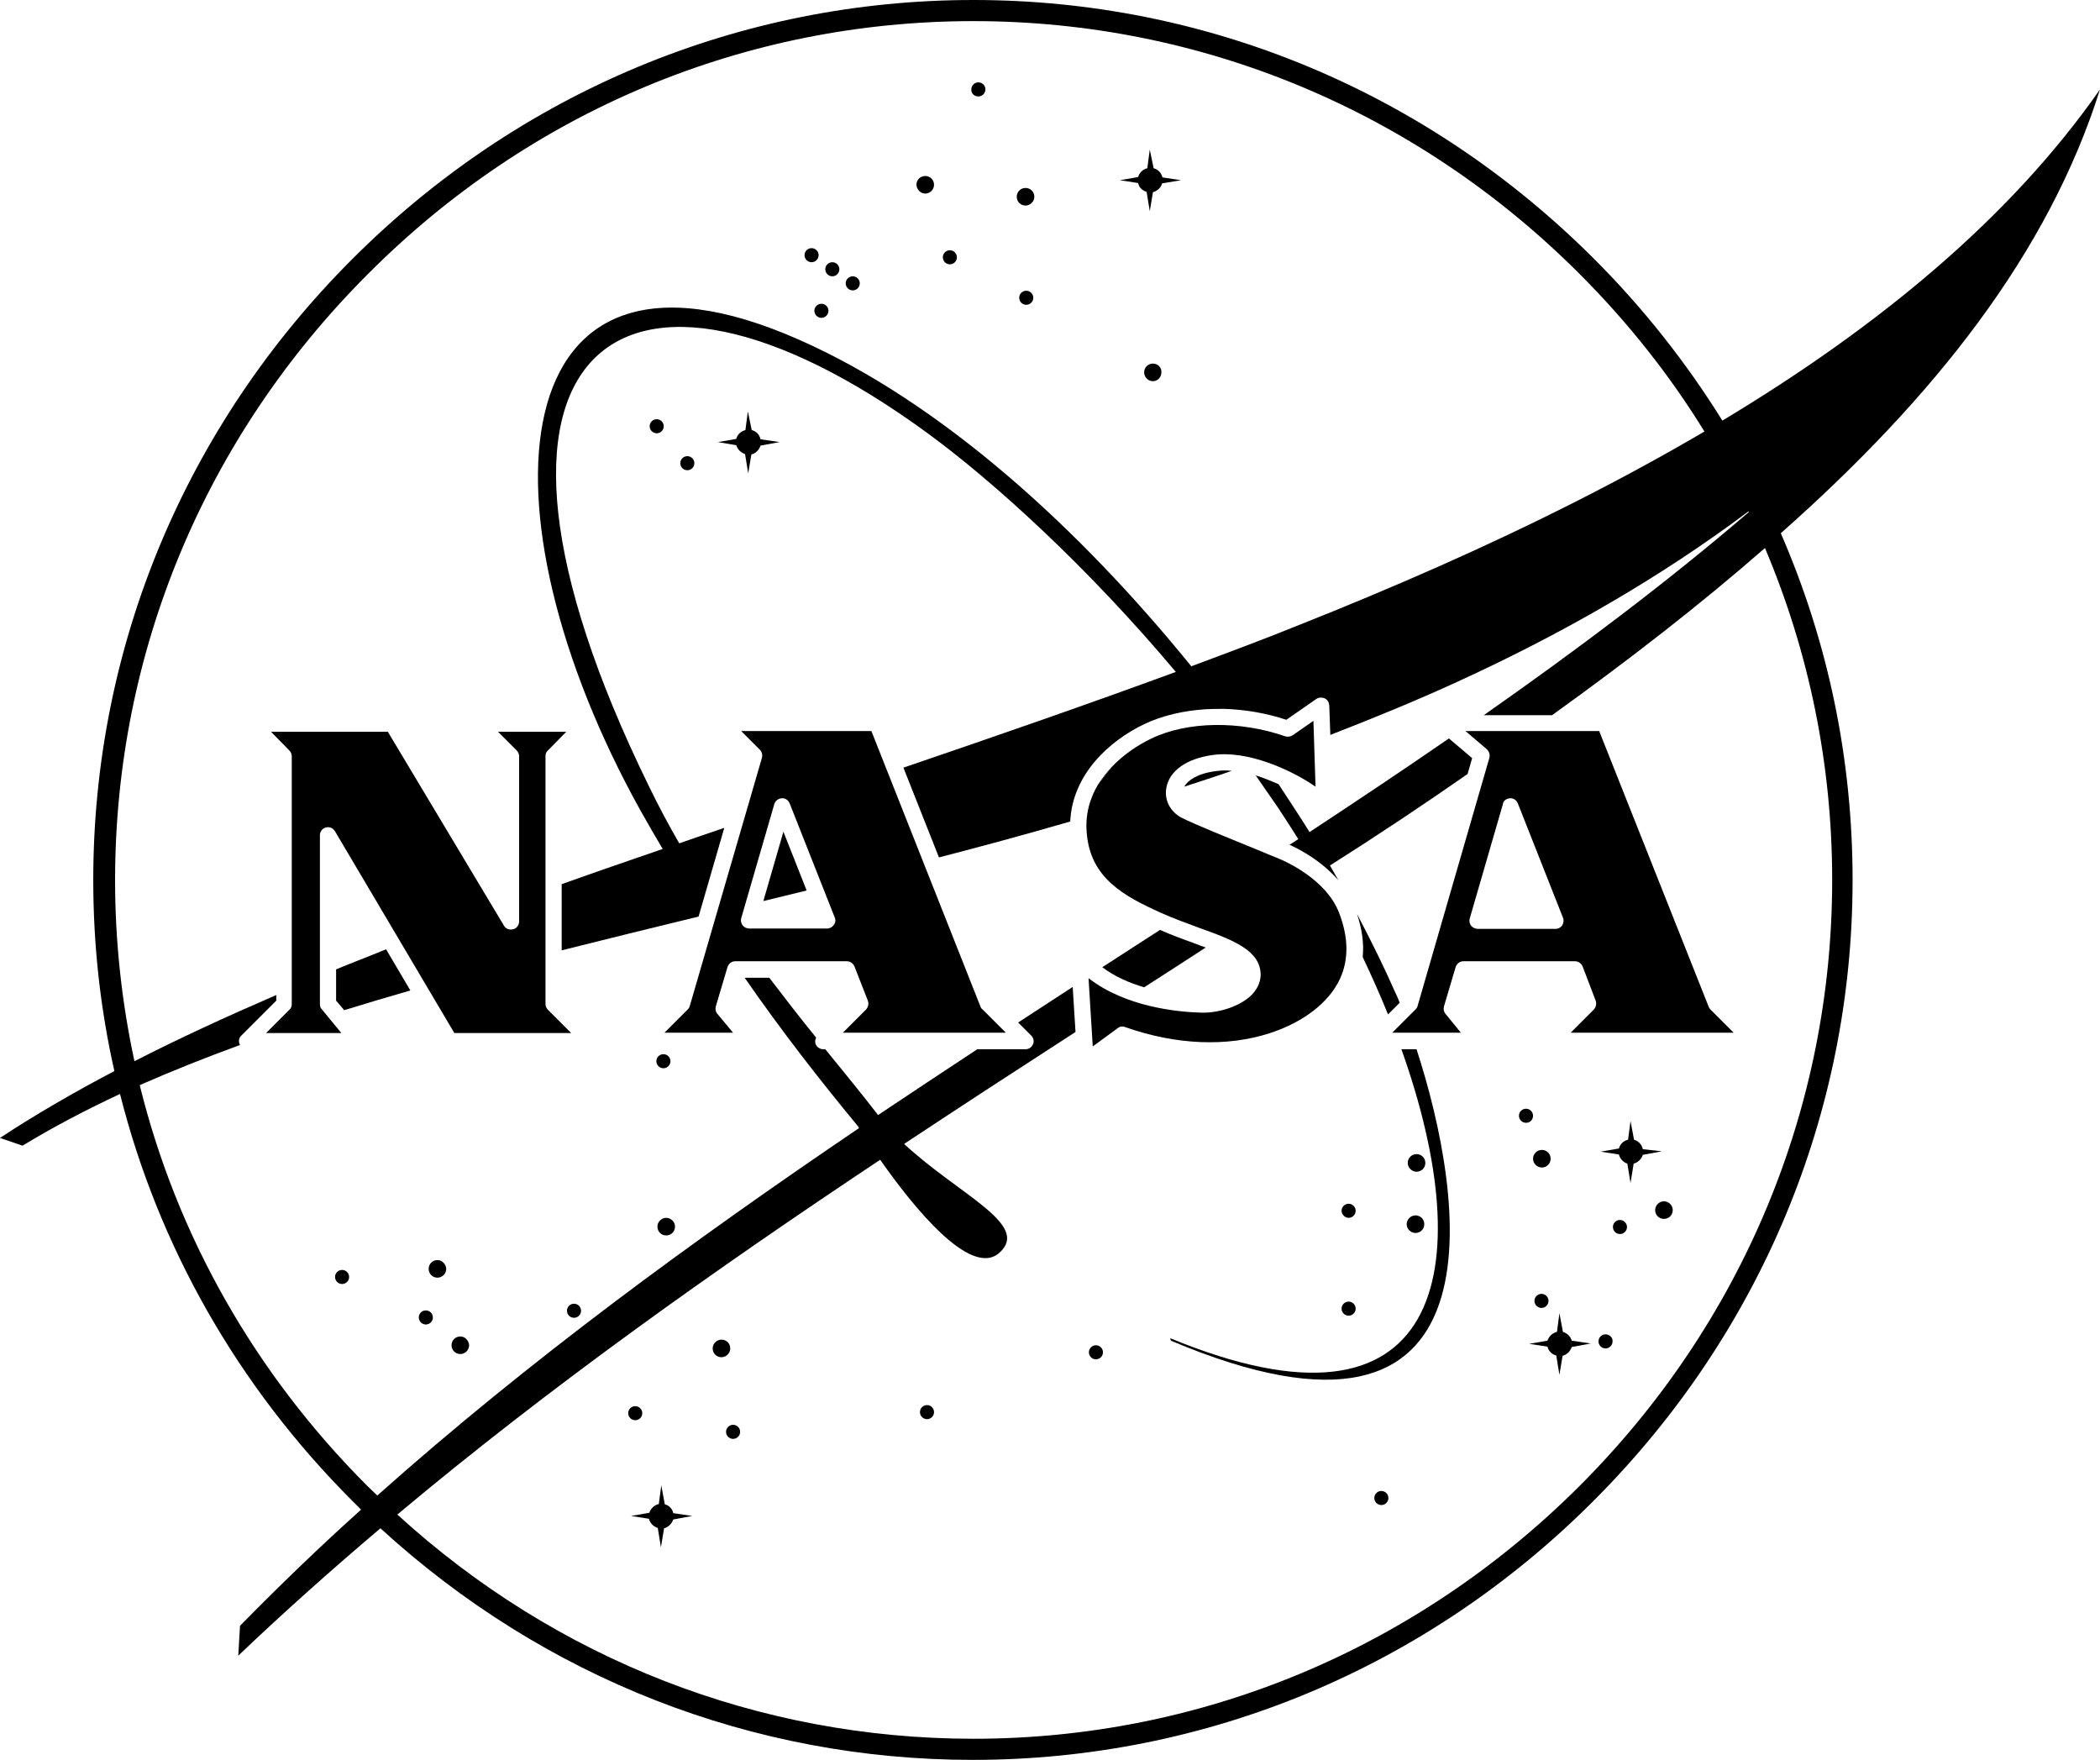 <?xml version="1.0" encoding="utf-8"?>
<!-- Generator: Adobe Illustrator 27.8.1, SVG Export Plug-In . SVG Version: 6.00 Build 0)  -->
<svg version="1.1" id="Layer_1" xmlns="http://www.w3.org/2000/svg" xmlns:xlink="http://www.w3.org/1999/xlink" x="0px" y="0px"
	 viewBox="0 0 596.7 500" style="enable-background:new 0 0 596.7 500;" xml:space="preserve">
<g>
	<path d="M278,27.4c1.1,0,2-0.9,2-2s-0.9-2-2-2s-2,0.9-2,2C275.9,26.5,276.8,27.4,278,27.4z"/>
	<path d="M291.4,58.4c1.3,0,2.5-1.1,2.5-2.5s-1.1-2.5-2.5-2.5s-2.5,1.1-2.5,2.5C288.9,57.3,290,58.4,291.4,58.4z"/>
	<path d="M327.6,103.3c-1.4,0-2.5,1.1-2.5,2.5c0,1.3,1.1,2.5,2.5,2.5c1.3,0,2.4-1.1,2.4-2.5C330.1,104.4,329,103.3,327.6,103.3z"/>
	<path d="M269.9,75.1c1.1,0,2-0.9,2-2s-0.9-2-2-2s-2,0.9-2,2S268.8,75.1,269.9,75.1z"/>
	<path d="M291.6,82.6c-1.1,0-2,0.9-2,2s0.9,2,2,2s2-0.9,2-2S292.7,82.6,291.6,82.6z"/>
	<path d="M262.9,55c1.3,0,2.5-1.1,2.5-2.5s-1.1-2.5-2.5-2.5s-2.5,1.1-2.5,2.5C260.5,53.9,261.6,55,262.9,55z"/>
	<path d="M230.6,74.5c1.1,0,2-0.9,2-2s-0.9-2-2-2s-2,0.9-2,2S229.5,74.5,230.6,74.5z"/>
	<path d="M236.5,78.5c1.1,0,2-0.9,2-2s-0.9-2-2-2s-2,0.9-2,2S235.4,78.5,236.5,78.5z"/>
	<path d="M242.3,82.5c1.1,0,2-0.9,2-2s-0.9-2-2-2s-2,0.9-2,2S241.2,82.5,242.3,82.5z"/>
	<path d="M231.4,88.3c0,1.1,0.9,2,2,2s2-0.9,2-2s-0.9-2-2-2C232.3,86.3,231.4,87.2,231.4,88.3z"/>
	<path d="M186.6,119.1c-1.1,0-2,0.9-2,2s0.9,2,2,2s2-0.9,2-2S187.7,119.1,186.6,119.1z"/>
	<path d="M195.3,129.6c-1.1,0-2,0.9-2,2s0.9,2,2,2s2-0.9,2-2S196.4,129.6,195.3,129.6z"/>
	<ellipse cx="188.5" cy="301.5" rx="2" ry="2"/>
	<path d="M189.3,346c-1.3,0-2.5,1.1-2.5,2.5s1.1,2.5,2.5,2.5s2.5-1.1,2.5-2.5S190.6,346,189.3,346z"/>
	<path d="M163.1,370.4c-1.1,0-2,0.9-2,2s0.9,2,2,2s2-0.9,2-2S164.2,370.4,163.1,370.4z"/>
	<path d="M130.8,379.7c-1.4,0-2.5,1.1-2.5,2.5s1.1,2.5,2.5,2.5c1.3,0,2.5-1.1,2.5-2.5C133.2,380.8,132.1,379.7,130.8,379.7z"/>
	<path d="M124.3,358c-1.4,0-2.5,1.1-2.5,2.5s1.1,2.5,2.5,2.5c1.3,0,2.5-1.1,2.5-2.5C126.7,359.1,125.6,358,124.3,358z"/>
	<path d="M121,372.3c-1.1,0-2,0.9-2,2s0.9,2,2,2s2-0.9,2-2C123,373.2,122.1,372.3,121,372.3z"/>
	<path d="M97.2,360.8c-1.1,0-2,0.9-2,2s0.9,2,2,2s2-0.9,2-2C99.2,361.7,98.3,360.8,97.2,360.8z"/>
	<path d="M182.5,401.5c0-1.1-0.9-2-2-2s-2,0.9-2,2s0.9,2,2,2S182.5,402.6,182.5,401.5z"/>
	<path d="M207.5,383.1c0-1.4-1.1-2.5-2.5-2.5c-1.3,0-2.5,1.1-2.5,2.5s1.1,2.5,2.5,2.5S207.5,384.4,207.5,383.1z"/>
	<path d="M208.3,404.8c-1.1,0-2,0.9-2,2s0.9,2,2,2s2-0.9,2-2C210.3,405.7,209.4,404.8,208.3,404.8z"/>
	<path d="M311.4,382.2c-1.1,0-2,0.9-2,2s0.9,2,2,2s2-0.9,2-2S312.5,382.2,311.4,382.2z"/>
	<path d="M263.4,399.2c-1.1,0-2,0.9-2,2s0.9,2,2,2s2-0.9,2-2S264.5,399.2,263.4,399.2z"/>
	<path d="M392.5,423.6c-1.1,0-2,0.9-2,2s0.9,2,2,2s2-0.9,2-2S393.6,423.6,392.5,423.6z"/>
	<path d="M402.5,332.9c1.4,0,2.5-1.1,2.5-2.5s-1.1-2.5-2.5-2.5s-2.5,1.1-2.5,2.5S401.2,332.9,402.5,332.9z"/>
	<path d="M383.2,346c1.1,0,2-0.9,2-2s-0.9-2-2-2s-2,0.9-2,2C381.2,345,382.1,346,383.2,346z"/>
	<path d="M402.2,350.3c1.4,0,2.5-1.1,2.5-2.5s-1.1-2.5-2.5-2.5c-1.3,0-2.5,1.1-2.5,2.5C399.7,349.2,400.9,350.3,402.2,350.3z"/>
	<path d="M383.2,373.8c1.1,0,2-0.9,2-2s-0.9-2-2-2s-2,0.9-2,2S382.1,373.8,383.2,373.8z"/>
	<path d="M435.6,317c0-1.1-0.9-2-2-2s-2,0.9-2,2s0.9,2,2,2C434.8,319,435.6,318.1,435.6,317z"/>
	<path d="M438.1,331.7c1.4,0,2.5-1.1,2.5-2.5s-1.1-2.5-2.5-2.5c-1.3,0-2.5,1.1-2.5,2.5S436.8,331.7,438.1,331.7z"/>
	<path d="M472.8,341.3c-1.3,0-2.5,1.1-2.5,2.5s1.1,2.5,2.5,2.5s2.5-1.1,2.5-2.5S474.1,341.3,472.8,341.3z"/>
	<path d="M438,367.6c-1.1,0-2,0.9-2,2s0.9,2,2,2s2-0.9,2-2S439.1,367.6,438,367.6z"/>
	<path d="M460.3,346.6c-1.1,0-2,0.9-2,2s0.9,2,2,2s2-0.9,2-2S461.3,346.6,460.3,346.6z"/>
	<path d="M456.2,379.1c-1.1,0-2,0.9-2,2s0.9,2,2,2s2-0.9,2-2C458.3,380,457.3,379.1,456.2,379.1z"/>
	<path d="M325.8,54.5l0.9,5.5l0.9-5.4c1.2-0.3,2.3-1.3,2.6-2.5l5.4-0.9l-5.3-0.8c-0.3-1.3-1.3-2.3-2.5-2.6l-1.1-5.3l-0.7,5.3
		c-1.3,0.3-2.3,1.3-2.6,2.5l-5.2,0.9l5.2,0.8C323.6,53.2,324.5,54.1,325.8,54.5z"/>
	<path d="M188.9,427.4l-1-5.4l-0.7,5.3c-1.3,0.3-2.3,1.3-2.7,2.5l-5.2,0.9l5.1,0.8c0.3,1.2,1.2,2.2,2.5,2.6l0.9,5.5l0.9-5.4
		c1.2-0.3,2.2-1.3,2.6-2.5l5.4-1l-5.4-0.8C191.1,428.8,190.2,427.7,188.9,427.4z"/>
	<path d="M444.1,378.4l-1-5.3l-0.7,5.3c-1.3,0.3-2.3,1.3-2.7,2.5l-5.2,0.9l5.2,0.8c0.3,1.2,1.2,2.2,2.5,2.5l0.9,5.5l0.9-5.4
		c1.2-0.3,2.2-1.3,2.6-2.5l5.4-1l-5.4-0.8C446.3,379.8,445.4,378.8,444.1,378.4z"/>
	<path d="M466.8,326.5c-0.3-1.3-1.2-2.3-2.5-2.7l-1-5.3l-0.7,5.3c-1.3,0.3-2.3,1.3-2.6,2.5l-5.2,0.9l5.2,0.8
		c0.3,1.2,1.2,2.2,2.4,2.6l0.9,5.5l0.9-5.5c1.2-0.3,2.2-1.3,2.6-2.5l5.4-1L466.8,326.5z"/>
	<path d="M211.7,129l0.9,5.5l0.9-5.4c1.3-0.3,2.2-1.3,2.6-2.5l5.4-1l-5.4-0.8c-0.3-1.3-1.2-2.3-2.5-2.6l-1.1-5.3l-0.7,5.3
		c-1.3,0.3-2.3,1.3-2.6,2.5l-5.2,0.9l5.2,0.9C209.6,127.7,210.5,128.6,211.7,129z"/>
	<path d="M345.3,219.1c-5.1,0.7-7.8,2.6-8.8,4.4c4.5-1.5,9-2.9,13.5-4.5C348.3,218.8,346.8,218.9,345.3,219.1z"/>
	<path d="M95.5,275.4v8.9l2.3,2.7c6.2-1.9,12.5-3.8,18.8-5.6l-6.9-11.7C104.9,271.7,100.1,273.5,95.5,275.4z"/>
	<path d="M325.1,280.5c5.9-3.8,11.7-7.5,17.5-11.3c-1.1-0.4-2.3-0.8-3.5-1.3c-3.1-1.1-6.3-2.3-9.5-3.7c-5.5,3.5-10.9,7.1-16.4,10.6
		C316.8,277.5,321,279.3,325.1,280.5z"/>
	<path d="M417,219.9l1.3-4.5l-6.6-5.6c-12.9,8.9-26.1,17.7-39.6,26.6c-2.8-4.5-5.8-9-8.8-13.6c-2.1-0.9-4.2-1.8-6.5-2.5
		c2.1,3,4.2,6.1,6.3,9.1c2,3,3.9,6,5.8,9c-0.8,0.5-1.6,1.1-2.5,1.6c1.5,0.7,3.3,1.6,5.2,2.8c2.9,1.8,6.1,4.3,8.7,7.3
		c-0.8-1.4-1.6-2.8-2.4-4.2C391.3,237.4,404.4,228.7,417,219.9z"/>
	<path d="M396.6,282.3c-3.2-7.3-6.9-14.8-11-22.6c1.4,4.3,2,8.3,1.6,12.2c2.6,5.5,5,10.9,7.2,16.3l3.3-3.3
		C397.3,283.9,397,283,396.6,282.3z"/>
	<path d="M332.5,380.2l0.2,0.7c96.6,40.8,83.4-41,69.8-82.8h-4.3C420.6,360.9,410.1,412.2,332.5,380.2z"/>
	<path d="M278.6,286l-31-78.3h-37l5.3,5.3c0.6,0.6,0.8,1.5,0.6,2.3L196,285.8c-0.1,0.4-0.3,0.7-0.6,1l-6.6,6.6h19.5l-4.5-5.4
		c-0.5-0.6-0.6-1.4-0.4-2.1l3.3-11.1c0.3-1,1.2-1.7,2.2-1.7h31.7c1,0,1.8,0.6,2.2,1.5l3.8,9.7c0.3,0.9,0.1,1.8-0.5,2.5l-6.6,6.6
		h46.3l-6.6-6.6C278.9,286.6,278.7,286.3,278.6,286z M236.9,262.8c-0.4,0.6-1.1,1-1.9,1h-22.1c-0.7,0-1.4-0.3-1.9-0.9
		c-0.4-0.6-0.6-1.3-0.4-2l9.4-32.4c0.3-1,1.1-1.6,2.1-1.7c1-0.1,1.9,0.5,2.3,1.5l12.8,32.4C237.5,261.4,237.4,262.2,236.9,262.8z"/>
	<path d="M216.9,256c4.1-1,8.2-2,12.3-3l-6.6-16.7L216.9,256z"/>
	<path d="M423.2,215.3l-20.4,70.5c-0.1,0.4-0.3,0.7-0.6,1l-6.6,6.6h19.5l-4.4-5.4c-0.5-0.6-0.6-1.4-0.4-2.1l3.3-11.1
		c0.3-1,1.2-1.7,2.2-1.7h31.7c1,0,1.8,0.6,2.2,1.5l3.7,9.7c0.3,0.9,0.1,1.8-0.5,2.5l-6.6,6.6h46.3l-6.6-6.6
		c-0.2-0.2-0.4-0.5-0.5-0.8l-31.1-78.3h-38l6,5.1C423.2,213.5,423.4,214.5,423.2,215.3z M429,226.8c1-0.1,1.9,0.5,2.3,1.5l12.8,32.4
		c0.3,0.7,0.2,1.5-0.2,2.2c-0.4,0.6-1.1,1-1.9,1h-22.1c-0.7,0-1.4-0.3-1.9-0.9c-0.4-0.6-0.6-1.3-0.4-2l9.4-32.4
		C427.1,227.5,428,226.9,429,226.8z"/>
	<path d="M91.4,286.7c-0.4-0.4-0.5-0.9-0.5-1.5v-47.9c0-1,0.7-2,1.7-2.2c1-0.3,2.1,0.2,2.6,1.1l33.9,57.3h33.2l-6.6-6.6
		c-0.4-0.4-0.7-1-0.7-1.6v-70.5c0-0.6,0.2-1.2,0.7-1.6l5.2-5.3h-19.4l5.3,5.3c0.4,0.4,0.7,1,0.7,1.6v47c0,1-0.7,2-1.7,2.2
		c-1,0.3-2.1-0.1-2.6-1l-33-55.1H77l5.2,5.3c0.4,0.4,0.7,1,0.7,1.6v70.5c0,0.6-0.2,1.2-0.7,1.6l-6.6,6.6H97L91.4,286.7z"/>
	<path d="M308.8,236.8c1.1,12.6,10.3,17.7,21.2,22.6c3.6,1.6,7.2,2.9,10.7,4.2c9.5,3.4,17.7,6.4,17.5,13.6c-0.1,2-1,4-2.8,5.7
		c-3.2,3-9.1,5-14.3,4.8c-6.5-0.2-21.3-1.6-31.8-9.8l1.2,19.4l7.1-5.2c0.6-0.5,1.4-0.6,2.1-0.3c14.4,5.1,29,5.7,41.2,1.7
		c9.5-3.1,16.7-8.7,19.8-15.3c2.6-5.6,2.5-12-0.3-19.1c-3.7-9.2-14.7-14.3-18.1-15.6c-1.2-0.5-3-1.2-5.1-2.1
		c-7.1-2.9-17.8-7.2-21.5-9.1c-3.2-1.7-4.9-5-4.3-8.4c0.8-4.9,5.8-8.4,13.2-9.4c9.9-1.4,22.3,4.2,29.2,9l-0.6-18.7l-5.9,4.1
		c-0.6,0.4-1.4,0.5-2.1,0.3c-12.9-4.5-27.8-4.3-38,0.6c-4,1.9-8.1,4.7-11.4,8.2l-3.8,4.9C309.6,226.9,308.3,231.6,308.8,236.8z"/>
	<path d="M315.8,218c-1.4,1.5-2.7,3.2-3.8,4.9L315.8,218z"/>
	<path d="M596.7,25.4L596.7,25.4L596.7,25.4L596.7,25.4L596.7,25.4L596.7,25.4c-25.4,36.4-62.7,67.3-107.3,94.1
		C479.2,103.1,467,87.6,453,73.6C405.5,26.1,342.9,0,276.6,0s-129,26.1-176.5,73.6C52.7,121,26.5,183.7,26.5,250
		c0,18.5,2,36.6,6,54.3c-11.6,6.1-22.5,12.4-32.5,19l6.4,2.2c8.7-5.3,17.9-10.1,27.7-14.7c10.9,43.2,33.4,83,66,115.6
		c0.8,0.8,1.7,1.7,2.5,2.5c-11.8,10.6-23.2,21.6-34.4,33l-0.5,8.5c13.1-12.5,26.6-24.5,40.4-36.2c46.4,42.5,105.7,65.8,168.3,65.8
		c66.3,0,129-26.1,176.4-73.6c47.4-47.4,73.6-110.1,73.6-176.4c0-34.4-7-67.7-20.4-98.5C549.6,112.9,582,72,596.7,25.4z M520.6,250
		c0,64.7-25.5,125.9-71.8,172.2C402.4,468.5,341.3,494,276.6,494c-60.9,0-118.6-22.5-163.7-63.7c43.8-36.7,90.6-69.8,137.2-100.8
		c9.1,13,25.7,33.8,33.9,26.4c8.9-8-11.5-16.4-27.1-30.9c16.3-10.8,32.6-21.4,48.7-31.8l-0.8-12.8c-5.2,3.4-10.3,6.7-15.5,10.1
		l3.7,3.7c0.7,0.7,0.9,1.7,0.5,2.5c-0.4,0.9-1.2,1.4-2.1,1.4h-13.7c-9.4,6.2-18.8,12.4-28.2,18.7c-4.7-6.1-9.8-12.3-15-18.7h-0.6
		c-0.9,0-1.8-0.6-2.1-1.4c-0.3-0.6-0.2-1.3,0.1-1.9c-4.4-5.4-8.8-11.1-13.3-17h-7c10.6,15.3,21.3,29,32.2,42.2c0,0,0.1,0.2,0.3,0.5
		c-47.1,31.9-93.8,66-136.9,104.4c-0.9-0.9-1.9-1.8-2.8-2.7c-32.1-32.1-54.2-71.3-64.7-113.9c9.1-4,18.6-7.8,28.5-11.4
		c0-0.1-0.1-0.2-0.1-0.2c-0.4-0.9-0.2-1.9,0.5-2.5l9.9-9.9v-1.6c-14.1,6.1-27.6,12.3-40.3,18.8c-3.6-16.7-5.5-33.9-5.5-51.4
		c0-64.7,25.5-125.9,71.8-172.2C150.7,31.5,211.8,6,276.6,6c64.7,0,125.9,25.5,172.2,71.8c13.7,13.7,25.6,28.7,35.5,44.8
		c-23.5,13.8-48.8,26.5-75.4,38.3c-13.1,5.8-26.5,11.4-40.1,16.8c-9.9,4-20.1,7.8-30.3,11.6c-31.8-39.2-71.1-75-111.5-92.8
		c-85.4-37.8-92.2,48.9-45,133.8c2.1,3.7,4.2,7.4,6.3,10.9l0,0c-9.6,3.3-19.2,6.6-28.7,10V270c12.8-3.2,25.7-6.4,38.9-9.6l7.3-25.2
		c-4.3,1.5-8.6,2.9-12.8,4.4l0,0c-3-5.2-5.9-10.6-8.6-16.2c-61.3-125.1-8-164.1,79.2-100.3c18.7,13.7,45.3,37.8,70.5,67.8
		c-25.3,9.3-51.3,18.3-77.4,27.2l10.1,25.5c12.4-3.2,24.9-6.6,37.3-10.2c0.6-13.3,11-22.9,21.1-27.7c5.1-2.4,11.1-3.8,17.4-4.2
		c1.8-0.1,3.5-0.1,5.3-0.1c5.9,0.2,11.9,1.2,17.6,3.1l8.5-5.9c0.7-0.5,1.6-0.5,2.4-0.2c0.8,0.4,1.2,1.1,1.3,2l0.3,8.4
		c12.1-4.7,24.1-9.6,35.9-15c29.3-13.4,57.3-29.3,82.9-48.5c0,0.1,0.1,0.1,0.1,0.2c-23.2,19.9-48.5,38.9-75.3,57.7H441
		c21.7-15.6,42.1-31.4,60.5-47.5C514,185.2,520.6,217.1,520.6,250z"/>
</g>
</svg>
